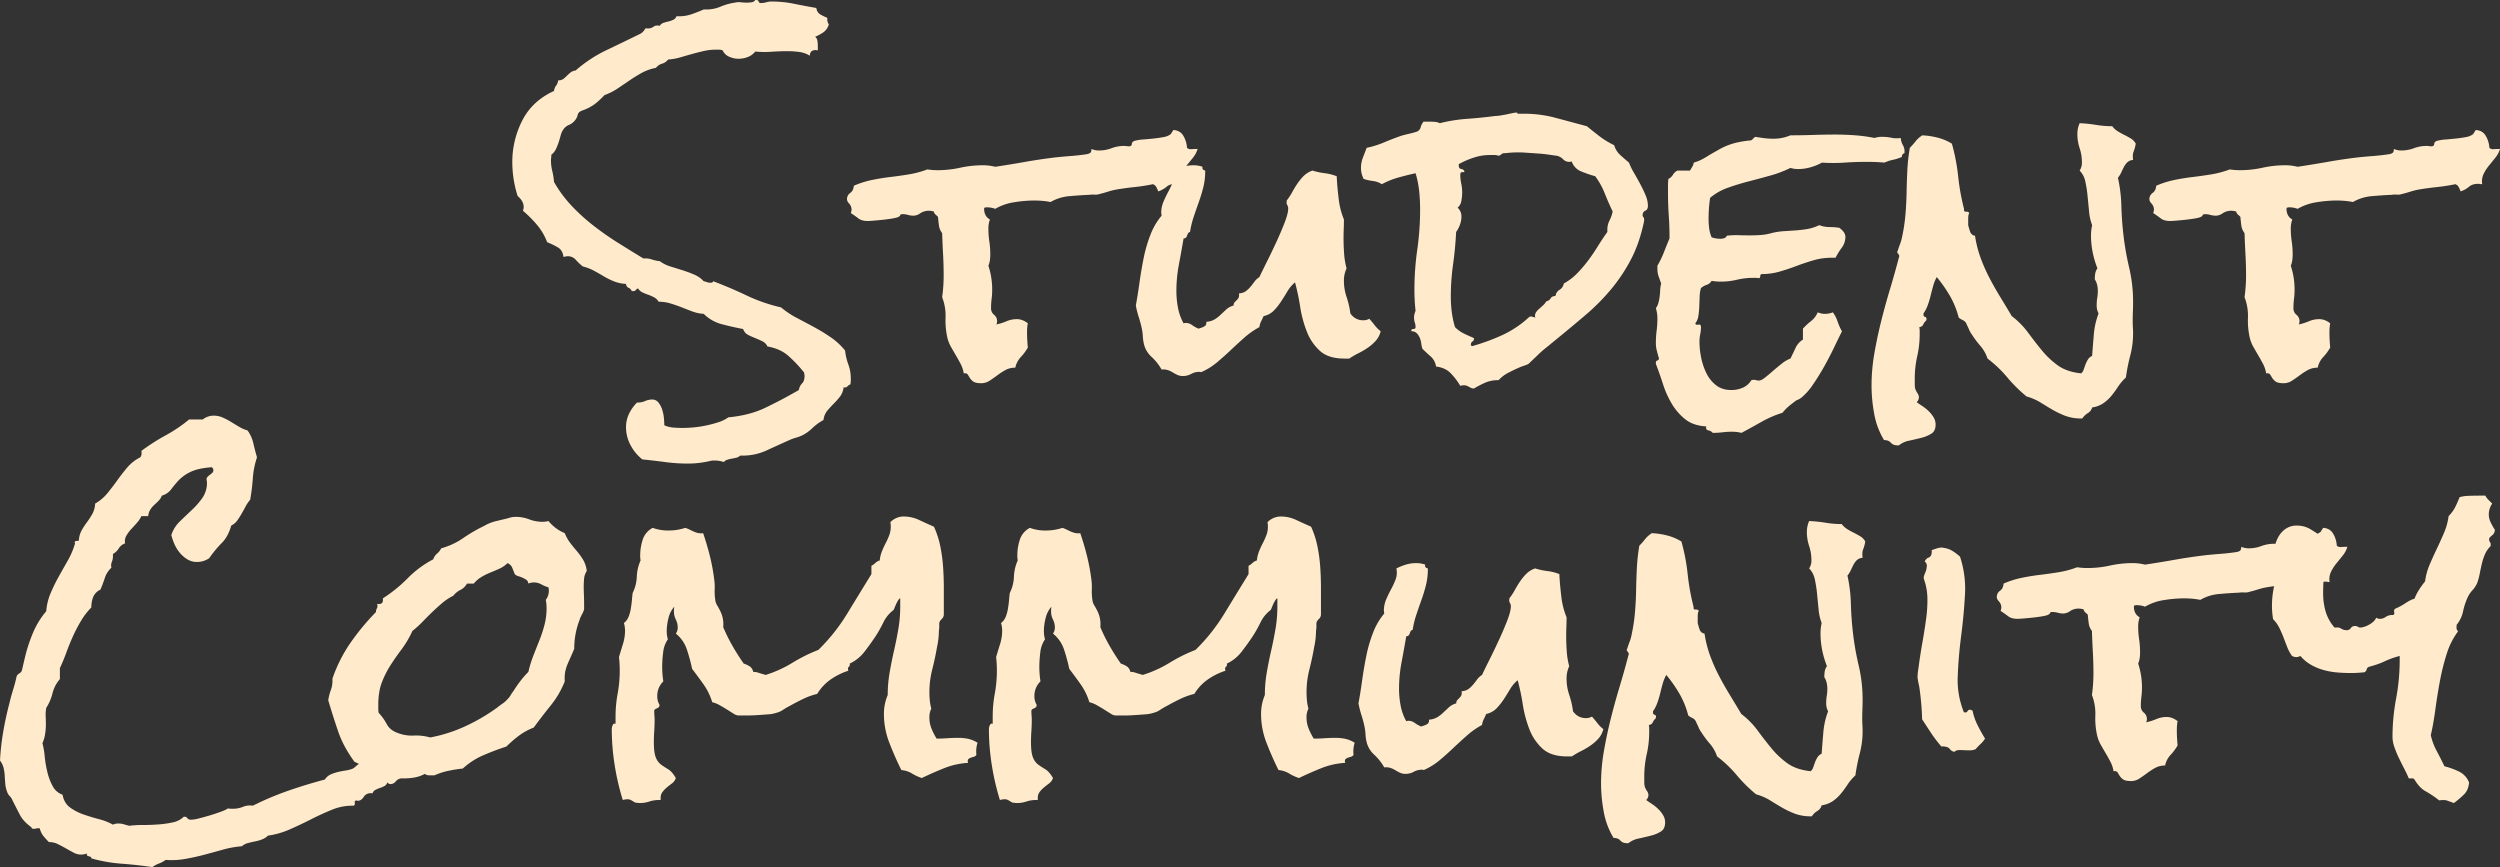 <?xml version="1.0" encoding="UTF-8"?> <svg xmlns="http://www.w3.org/2000/svg" width="2576.406" height="893.594" viewBox="0 0 2576.406 893.594"><rect x="0" y="0" width="2576.406" height="893.594" fill="#333333" stroke="none"/><g data-name="Group 41071"><path data-name="Path 28899" d="M320.7-14.453a32.359 32.359 0 0 1-.391 5.859 7.873 7.873 0 0 0-3.125 2.148q-1.172 1.367-3.906.977a19.39 19.39 0 0 1-3.903 9.769 87.554 87.554 0 0 1-6.445 7.227q-3.32 3.32-6.445 7.031a18.24 18.24 0 0 0-3.906 9.57 55.063 55.063 0 0 0-11.523 8.4 39.8 39.8 0 0 1-9.961 7.227 36.879 36.879 0 0 1-6.641 2.539 50.763 50.763 0 0 0-7.031 2.539q-11.328 5.078-23.242 10.547a58.809 58.809 0 0 1-24.8 5.469h-2.734a8.214 8.214 0 0 1-3.906 2.148q-2.344.586-4.687.977a30.846 30.846 0 0 0-4.687 1.172 7 7 0 0 0-3.516 2.344 27.24 27.24 0 0 0-9.375-1.562h-2.734q-6.641 1.562-12.5 2.344a94.692 94.692 0 0 1-12.5.781 177.149 177.149 0 0 1-23.442-1.569q-11.719-1.562-23.437-2.734A45.934 45.934 0 0 1 93.75 54.1a38.876 38.876 0 0 1-4.687-18.555 31.366 31.366 0 0 1 3.125-13.865 42.261 42.261 0 0 1 8.2-11.523h1.172a18.557 18.557 0 0 0 7.227-1.562 18.557 18.557 0 0 1 7.227-1.562 7.952 7.952 0 0 1 6.445 3.125 22.4 22.4 0 0 1 3.906 7.422 40.458 40.458 0 0 1 1.758 8.789q.391 4.492.391 7.227a27.259 27.259 0 0 0 9.18 2.344q4.883.391 9.961.391t11.328-.586a111.183 111.183 0 0 0 12.7-1.953 125.545 125.545 0 0 0 12.5-3.32 36.549 36.549 0 0 0 10.352-5.078q21.484-1.953 37.891-9.766t34.762-18.362a12.553 12.553 0 0 1 3.32-6.836q2.539-2.539 2.539-7.617a9.051 9.051 0 0 0-.2-1.758 9.051 9.051 0 0 1-.2-1.758 137.343 137.343 0 0 0-16.211-17.187q-8.4-7.422-21.68-9.766a10.532 10.532 0 0 0-5.078-5.273q-3.516-1.758-7.422-3.32t-7.422-3.32a10.355 10.355 0 0 1-5.078-6.055q-10.547-1.953-21.68-4.883a41.028 41.028 0 0 1-18.935-10.743 40.522 40.522 0 0 1-11.914-2.539q-5.664-2.148-11.133-4.3t-11.328-3.906a41.914 41.914 0 0 0-12.109-1.758 11.348 11.348 0 0 0-4.3-4.3 37 37 0 0 0-6.055-2.734q-3.32-1.172-6.25-2.539a9.82 9.82 0 0 1-4.492-4.1 3.792 3.792 0 0 0-2.344 1.563 3.041 3.041 0 0 1-2.734 1.172h-1.56a5.269 5.269 0 0 0-3.125-3.32 4.647 4.647 0 0 1-2.734-4.1 38.6 38.6 0 0 1-12.7-2.734 79.677 79.677 0 0 1-10.547-5.273q-4.883-2.93-9.961-5.664a48.715 48.715 0 0 0-11.328-4.3 59.835 59.835 0 0 1-7.227-6.836 10.782 10.782 0 0 0-8.4-3.711 21.539 21.539 0 0 0-4.3.781q-.781-7.031-5.859-9.961a85.1 85.1 0 0 0-10.937-5.273 61.665 61.665 0 0 0-10.538-17.965A126.253 126.253 0 0 0-17.187-187.5a12.4 12.4 0 0 0 .781-3.516 12.034 12.034 0 0 0-1.953-6.836 22.629 22.629 0 0 0-4.3-4.883 115.369 115.369 0 0 1-5.469-34.375 93.8 93.8 0 0 1 10.352-43.555q10.352-20.117 32.617-30.273a11.269 11.269 0 0 1 2.148-5.469 11.269 11.269 0 0 0 2.148-5.469 8.545 8.545 0 0 0 5.469-1.562 44.986 44.986 0 0 0 3.711-3.32 44.986 44.986 0 0 1 3.711-3.32 9.927 9.927 0 0 1 5.078-1.953 140.2 140.2 0 0 1 31.641-20.9q16.8-8.008 34.375-16.6a12.723 12.723 0 0 0 5.859-5.859h2.344a9.319 9.319 0 0 0 6.055-1.758q2.148-1.758 6.445-.977a7.474 7.474 0 0 1 4.1-3.125q2.539-.781 5.078-1.367a21.886 21.886 0 0 0 4.883-1.758 5.925 5.925 0 0 0 3.125-3.516h2.734a39.382 39.382 0 0 0 12.891-2.148q6.25-2.148 12.5-4.883h2.734a36.79 36.79 0 0 0 14.648-2.93 59.381 59.381 0 0 1 14.648-4.1 16.91 16.91 0 0 1 6.25-.391 50.344 50.344 0 0 0 6.25.391 33.892 33.892 0 0 0 4.688-.391 5.093 5.093 0 0 0 3.906-2.344h.781q2.344 0 2.734 1.563a2.094 2.094 0 0 0 2.344 1.563 19.824 19.824 0 0 0 5.469-.781 19.824 19.824 0 0 1 5.469-.781 116.324 116.324 0 0 1 23.242 2.344q11.523 2.344 22.852 4.3.781 4.688 4.1 6.641a53.194 53.194 0 0 0 7.227 3.516v1.563a7.881 7.881 0 0 0 1.563 5.078 14.419 14.419 0 0 1-5.469 8.2 45.324 45.324 0 0 1-8.594 4.688 6.434 6.434 0 0 1 2.344 4.3 36.062 36.062 0 0 1 .391 5.078v4.688l-1.953-.391q-6.25 0-6.25 5.859a27.772 27.772 0 0 0-11.133-3.906 93.039 93.039 0 0 0-11.914-.781q-7.812 0-16.406.586a103.018 103.018 0 0 1-16.8-.2 17.858 17.858 0 0 1-7.812 5.664 26.538 26.538 0 0 1-9.375 1.758 23.181 23.181 0 0 1-9.766-2.148 12.849 12.849 0 0 1-6.641-6.445 9.6 9.6 0 0 0-3.516-.781h-3.516a55.69 55.69 0 0 0-12.3 1.367q-6.055 1.367-12.3 3.125t-12.3 3.516a56.684 56.684 0 0 1-12.3 2.148 11.84 11.84 0 0 1-6.25 4.3 11.84 11.84 0 0 0-6.25 4.3 48.993 48.993 0 0 0-14.844 5.273q-6.641 3.711-12.891 8.008l-12.109 8.2a63.272 63.272 0 0 1-13.287 6.634 79.775 79.775 0 0 1-10.156 9.375 47.627 47.627 0 0 1-12.109 6.25q-4.687 1.562-5.273 4.688a13.372 13.372 0 0 1-3.32 6.25 14.764 14.764 0 0 1-5.664 4.1 13.412 13.412 0 0 0-5.664 4.492 19.52 19.52 0 0 0-2.93 6.445q-.977 3.711-2.148 7.227a62.329 62.329 0 0 1-2.734 6.836 15.023 15.023 0 0 1-4.687 5.664 25.171 25.171 0 0 1-.2 3.125 22.4 22.4 0 0 0-.2 2.734 47.338 47.338 0 0 0 1.367 11.133 68.093 68.093 0 0 1 1.758 11.133 128.861 128.861 0 0 0 18.359 24.8 198.841 198.841 0 0 0 22.656 20.508q12.109 9.375 25.2 17.578t25.977 16.016a20.593 20.593 0 0 1 8.594.977 34.07 34.07 0 0 0 8.2 1.758 35.9 35.9 0 0 0 10.938 5.469l12.5 3.906a121.806 121.806 0 0 1 12.109 4.492 28.056 28.056 0 0 1 9.766 6.836 22.731 22.731 0 0 1 3.516.977 9.955 9.955 0 0 0 3.516.586q2.344 0 2.734-1.562 17.578 6.641 34.375 14.648a171.165 171.165 0 0 0 35.547 12.3 89.976 89.976 0 0 0 16.406 10.938q8.984 4.688 17.969 9.57a189.354 189.354 0 0 1 17.188 10.547 67.616 67.616 0 0 1 14.453 13.477 58.31 58.31 0 0 0 3.32 14.258 41.733 41.733 0 0 1 2.537 14.657zm357.425-236.719a27.461 27.461 0 0 1-5.078 9.375l-6.641 8.2a43.329 43.329 0 0 0-5.273 8.4 18.028 18.028 0 0 0-1.367 10.352 12.277 12.277 0 0 1-1.953-.2 12.277 12.277 0 0 0-1.953-.2q-6.25 0-9.57 2.93a26.754 26.754 0 0 1-8.789 4.883 27.563 27.563 0 0 0-1.953-4.492 6.041 6.041 0 0 0-3.516-2.93 186.752 186.752 0 0 1-18.75 2.93q-9.375.977-18.75 2.539a69.087 69.087 0 0 0-8.594 2.148q-4.3 1.367-8.984 2.539a12.991 12.991 0 0 1-5.078.586 25.643 25.643 0 0 0-5.469.2q-9.375.391-20.312 1.367a45.883 45.883 0 0 0-19.531 6.055 77.713 77.713 0 0 0-8.2-1.172q-4.3-.391-8.594-.391a132.207 132.207 0 0 0-20.508 1.758 55.356 55.356 0 0 0-19.727 6.836 21.248 21.248 0 0 0-4.1-1.172 27.477 27.477 0 0 0-4.883-.391 2.72 2.72 0 0 0-1.172.2 2.72 2.72 0 0 1-1.172.2 13.708 13.708 0 0 0 .977 6.836 10.612 10.612 0 0 0 4.883 5.273 27.24 27.24 0 0 0-1.562 9.375 91.168 91.168 0 0 0 .977 13.281 91.168 91.168 0 0 1 .977 13.281q0 7.422-1.953 11.719a78.554 78.554 0 0 1 3.906 25 70.91 70.91 0 0 1-.586 9.18 74.08 74.08 0 0 0-.586 9.57 8.35 8.35 0 0 0 3.125 6.836 8.35 8.35 0 0 1 3.125 6.836 6.934 6.934 0 0 1-.781 3.125 58.417 58.417 0 0 0 10.547-3.32 26.806 26.806 0 0 1 10.543-2.151 16.16 16.16 0 0 1 6.055 1.172 19.472 19.472 0 0 1 5.273 3.125 38.148 38.148 0 0 0-.586 4.3q-.2 2.344-.2 4.688 0 4.3.2 8.008t.586 8.008a49.966 49.966 0 0 1-7.227 9.766 23.149 23.149 0 0 0-5.664 10.938 20.673 20.673 0 0 0-10.352 2.539 77.678 77.678 0 0 0-8.4 5.469q-3.906 2.93-7.812 5.469a15.446 15.446 0 0 1-8.594 2.539q-5.859 0-8.2-1.758a13.332 13.332 0 0 1-3.516-3.711q-1.172-1.953-2.148-3.516t-4.1-1.172a30.606 30.606 0 0 0-3.125-9.57q-2.344-4.492-4.883-8.789t-5.078-8.789a36.718 36.718 0 0 1-3.711-9.18 80.624 80.624 0 0 1-1.953-21.094 52.907 52.907 0 0 0-3.516-21.094q.781-5.469 1.172-11.133t.391-11.133q0-10.937-.586-21.68t-.977-22.07a16.225 16.225 0 0 1-3.32-8.008q-.586-4.492-.977-8.789-1.172-1.172-2.539-2.344a5.358 5.358 0 0 1-1.758-3.125 21.369 21.369 0 0 0-4.687-.781 15.878 15.878 0 0 0-9.18 2.539 12.377 12.377 0 0 1-6.836 2.539 21.242 21.242 0 0 1-5.859-.781 19.824 19.824 0 0 0-5.469-.781q-2.344 0-2.539.977t-1.758 1.758q-1.172.781-5.469 1.563t-9.57 1.367q-5.273.586-10.156.977t-6.445.391q-6.25 0-9.57-2.539t-8.008-5.664a12.785 12.785 0 0 0 .781-3.125 9.132 9.132 0 0 0-2.344-6.445q-2.344-2.539-2.344-4.492a7.65 7.65 0 0 1 3.32-6.641q3.32-2.344 3.711-7.422a94.059 94.059 0 0 1 18.359-5.859q9.375-1.953 19.141-3.125T380.664-225a99.537 99.537 0 0 0 18.945-5.078q2.734.391 5.273.586t5.273.2a107.7 107.7 0 0 0 23.242-2.539 109.505 109.505 0 0 1 23.633-2.539 50.341 50.341 0 0 1 6.25.391 52.708 52.708 0 0 1 6.25 1.172q15.625-2.344 31.055-5.078t31.836-4.687q7.812-.781 15.43-1.367t15.43-1.758a9.429 9.429 0 0 0 4.1-1.367q1.367-.977 1.367-4.1a19.027 19.027 0 0 0 7.813 1.563 36.424 36.424 0 0 0 12.891-2.344 36.424 36.424 0 0 1 12.891-2.344 16.826 16.826 0 0 1 2.734.2 14.234 14.234 0 0 0 2.344.2q2.734 0 2.93-2.539t3.711-3.32a41.738 41.738 0 0 1 7.813-1.172q5.078-.391 10.742-.977t10.547-1.562a16.329 16.329 0 0 0 7.227-2.93l2.734-4.3q7.031.391 10.352 6.055a27.14 27.14 0 0 1 3.711 12.3 5.526 5.526 0 0 0 4.492 1.367q2.93-.2 5.273-.2zM866.8-63.281a23.3 23.3 0 0 1-5.078 9.766 46.26 46.26 0 0 1-8.008 7.031 77.132 77.132 0 0 1-9.57 5.664 90.753 90.753 0 0 0-9.766 5.664H829.3q-16.406 0-25.2-8.008a52.461 52.461 0 0 1-13.477-19.922 120.963 120.963 0 0 1-6.836-25.586 226.594 226.594 0 0 0-5.273-25 35.255 35.255 0 0 0-7.812 9.18q-3.125 5.273-6.445 10.352a65.276 65.276 0 0 1-7.422 9.375 21.126 21.126 0 0 1-10.742 5.859q-1.172 2.734-2.539 5.469a17.991 17.991 0 0 0-1.758 5.859 83.846 83.846 0 0 0-15.625 10.938q-7.031 6.25-14.062 12.891t-14.258 12.7a66.14 66.14 0 0 1-16.211 9.961 2.262 2.262 0 0 0-1.562-.391 17.536 17.536 0 0 0-8.594 2.148 17.536 17.536 0 0 1-8.594 2.148 13.357 13.357 0 0 1-5.664-1.172 48.389 48.389 0 0 1-5.078-2.734 21.087 21.087 0 0 0-5.273-2.344 14.565 14.565 0 0 0-5.859-.391 53.889 53.889 0 0 0-10.352-13.086 25.722 25.722 0 0 1-8.008-13.867 43.89 43.89 0 0 1-.977-7.227 53.056 53.056 0 0 0-.977-7.617 107.49 107.49 0 0 0-3.125-11.914 100.175 100.175 0 0 1-3.125-12.3q1.953-10.547 3.711-23.242t4.3-25.391a144.637 144.637 0 0 1 7.031-24.219 67.885 67.885 0 0 1 11.523-19.727l-.391-2.734a29.432 29.432 0 0 1 2.344-11.719q2.344-5.469 5.078-10.547a88.259 88.259 0 0 0 4.688-10.156 20.523 20.523 0 0 0 .781-11.328 63.653 63.653 0 0 1 9.766-3.906 35.659 35.659 0 0 1 10.547-1.562 27.24 27.24 0 0 1 9.375 1.563q-.781 3.125 2.734 3.906v1.172a65.784 65.784 0 0 1-1.953 16.016q-1.953 7.812-4.687 15.43t-5.273 15.234a91.756 91.756 0 0 0-3.711 15.43 3.066 3.066 0 0 0-2.148 1.563 17.9 17.9 0 0 0-.977 2.344 4.9 4.9 0 0 1-1.172 1.953 3.183 3.183 0 0 1-2.344.781q-2.344 13.672-4.883 27.148a146.318 146.318 0 0 0-2.539 27.148 93.8 93.8 0 0 0 1.563 16.8 53.828 53.828 0 0 0 5.859 16.406l1.563-.391a10.933 10.933 0 0 1 6.836 1.953 35.316 35.316 0 0 0 6.836 3.906 28.527 28.527 0 0 0 5.859-2.148q2.734-1.367 2.344-4.883a19.072 19.072 0 0 0 8.594-2.539 33.474 33.474 0 0 0 6.25-4.883l5.859-5.469a18.473 18.473 0 0 1 7.422-3.906 4.775 4.775 0 0 1 1.172-3.516l2.341-2.352a8.11 8.11 0 0 0 1.758-2.539 8.03 8.03 0 0 0 .2-4.1 13.56 13.56 0 0 0 7.227-2.344 30.485 30.485 0 0 0 4.688-4.492q2.148-2.539 4.1-5.273a17.606 17.606 0 0 1 5.078-4.687q2.734-5.859 7.617-15.625t9.766-20.312q4.883-10.547 8.594-20.117t3.711-14.648a6.5 6.5 0 0 0-.977-3.516 4.67 4.67 0 0 1-.586-3.516v-1.172a57.726 57.726 0 0 0 5.664-8.594 103.1 103.1 0 0 1 5.469-8.984 54.148 54.148 0 0 1 6.445-7.812 23.791 23.791 0 0 1 8.984-5.469 71.2 71.2 0 0 0 12.7 2.734 48.789 48.789 0 0 1 12.3 3.125q.391 9.766 1.953 22.656a78.923 78.923 0 0 0 5.469 21.875q0 5.078-.2 9.766t-.2 9.375q0 7.812.586 16.016a77.508 77.508 0 0 0 2.539 15.234 29.2 29.2 0 0 0-2.734 12.5 52.224 52.224 0 0 0 2.734 16.992 87.466 87.466 0 0 1 3.906 16.992q5.078 7.031 13.281 7.031a12.224 12.224 0 0 0 3.32-.391 17.149 17.149 0 0 0 2.93-1.172q3.125 3.516 5.664 6.836a33.309 33.309 0 0 0 6.064 6.05zm275.391-129.3q0 3.906-2.734 5.078t-2.734 4.688a2.65 2.65 0 0 0 .781 1.953 3.183 3.183 0 0 1 .781 2.344v1.563q-4.691 22.655-13.485 39.455a174.11 174.11 0 0 1-20.508 30.859 220.613 220.613 0 0 1-26.367 26.563q-14.648 12.5-31.445 26.172-4.687 3.906-9.57 7.813a111.242 111.242 0 0 0-9.18 8.2l-8.594 8.2a21.453 21.453 0 0 1-4.3 1.758q-3.906 1.367-4.687 1.758-5.469 2.344-11.523 5.469a36.743 36.743 0 0 0-10.352 7.813A33.668 33.668 0 0 0 975-10.547 108.76 108.76 0 0 0 962.891-4.3a6.593 6.593 0 0 1-3.32-.781q-1.367-.781-2.93-1.562a9.78 9.78 0 0 0-3.32-.977 12.117 12.117 0 0 0-4.492.586 68.51 68.51 0 0 0-10.156-13.281q-5.469-5.469-14.844-6.641a17.067 17.067 0 0 0-5.47-10.344q-4.3-3.711-8.594-8.008a28.629 28.629 0 0 1-1.172-5.469 21.6 21.6 0 0 0-1.562-5.859 14.778 14.778 0 0 0-3.125-4.687 7.393 7.393 0 0 0-5.469-1.953q-.391-2.344 1.953-2.344t2.344-1.953a14.747 14.747 0 0 0-.781-4.687 15.966 15.966 0 0 1-.781-5.078 14.521 14.521 0 0 1 .391-3.516 27.708 27.708 0 0 1 1.172-3.516 194.425 194.425 0 0 1-1.172-21.484 293.8 293.8 0 0 1 2.93-41.6 293.8 293.8 0 0 0 2.93-41.6 180.849 180.849 0 0 0-.977-18.75 97.66 97.66 0 0 0-3.711-18.359q-8.984 1.953-17.969 4.492a79.688 79.688 0 0 0-16.8 6.836 21.741 21.741 0 0 0-9.18-3.32 48.439 48.439 0 0 1-9.57-2.148 25.035 25.035 0 0 1-2.734-11.328 29.133 29.133 0 0 1 1.953-10.547l3.906-10.156A98.76 98.76 0 0 0 870.9-258.2q9.18-3.906 18.555-7.031 3.125-.781 8.008-1.953a56.442 56.442 0 0 0 6.836-1.953 6.562 6.562 0 0 0 3.711-4.492 15.6 15.6 0 0 1 2.93-5.664h6.641q2.344 0 5.078.2a13.368 13.368 0 0 1 5.078 1.367 162.072 162.072 0 0 1 28.125-4.492q14.063-.977 28.906-2.93a41.447 41.447 0 0 0 4.688-.391l6.641-1.172q3.516-.781 6.445-1.367a24.687 24.687 0 0 1 4.1-.586 1.036 1.036 0 0 1 1.172 1.172h6.641a126.076 126.076 0 0 1 32.813 4.3l32.031 8.594q6.641 5.469 13.281 10.547a83.282 83.282 0 0 0 14.844 8.984 21.888 21.888 0 0 0 6.055 9.961q4.1 3.711 9.18 8.008a73.853 73.853 0 0 0 5.273 10.742q3.32 5.664 6.445 11.523t5.469 11.523a28.124 28.124 0 0 1 2.342 10.732zm-36.328 5.859q-4.3-8.984-8.2-18.75a76.429 76.429 0 0 0-9.766-17.578 132.031 132.031 0 0 1-14.258-4.883 17.039 17.039 0 0 1-9.961-10.352 6.7 6.7 0 0 1-2.734.391 8.6 8.6 0 0 1-6.25-2.734 12.586 12.586 0 0 0-6.25-3.516q-3.125-.391-8.4-1.172t-11.133-1.172q-5.859-.391-11.523-.781t-8.789-.391q-3.125 0-6.445.2t-6.836.586q-3.125 0-3.906.977a6.776 6.776 0 0 1-3.125 1.758 11.469 11.469 0 0 0-4.3-.781H979.3a53.343 53.343 0 0 0-16.211 2.539 88.007 88.007 0 0 0-15.82 6.836v1.563q0 3.125 2.734 3.516a3.361 3.361 0 0 1 3.125 3.125 19.847 19.847 0 0 0-3.125.2q-1.172.2-1.172 2.93a42.4 42.4 0 0 0 .977 8.594 45.853 45.853 0 0 1 .977 9.375 50.727 50.727 0 0 1-.781 8.2 12.145 12.145 0 0 1-3.906 7.422 12 12 0 0 1 3.902 9.37 24 24 0 0 1-1.562 8.2 28.54 28.54 0 0 1-3.906 7.422q-.781 16.406-3.125 33.2a240.042 240.042 0 0 0-2.344 33.2 129.024 129.024 0 0 0 .977 16.016 95.563 95.563 0 0 0 3.32 15.625 33.538 33.538 0 0 0 9.18 6.641q4.883 2.344 10.352 4.688v1.172a3.149 3.149 0 0 1-1.562 2.344 3.712 3.712 0 0 0-1.562 3.125 1.381 1.381 0 0 0 1.563 1.563 215.808 215.808 0 0 0 30.859-11.328 105.878 105.878 0 0 0 26.953-17.969 3.376 3.376 0 0 1 2.344-1.172 8.38 8.38 0 0 1 2.148.391q1.367.391 2.539.781l-.391-1.562a7.33 7.33 0 0 1 1.367-4.3 16.927 16.927 0 0 1 3.32-3.516l3.906-3.516a20.536 20.536 0 0 0 3.125-3.906 6.819 6.819 0 0 0 4.492-3.125q1.367-2.344 4.883-2.344a9.085 9.085 0 0 1 4.3-6.445 9.085 9.085 0 0 0 4.3-6.445 58.281 58.281 0 0 0 13.867-10.547 138.464 138.464 0 0 0 11.328-13.281q5.273-7.031 9.961-14.648t9.766-14.648v-1.562a20.992 20.992 0 0 1 2.148-10.156 34.363 34.363 0 0 0 3.313-9.367zm300.781-61.719v1.563a3.616 3.616 0 0 0-2.734 3.906 42.675 42.675 0 0 1-8.984 2.93 42.675 42.675 0 0 0-8.984 2.93q-4.3-.391-8.789-.586t-8.789-.2q-11.719 0-23.437.781a175.978 175.978 0 0 1-23.437 0 50.881 50.881 0 0 1-11.914 4.883 46.767 46.767 0 0 1-12.3 1.758 25.969 25.969 0 0 1-8.2-1.172 115.632 115.632 0 0 1-20.508 7.813q-11.133 3.125-22.461 6.055t-21.68 6.641a57.931 57.931 0 0 0-18.164 10.352q-.781 5.469-1.172 10.742t-.391 10.352a82.111 82.111 0 0 0 .586 10.156 35.9 35.9 0 0 0 2.539 9.375 20.507 20.507 0 0 0 4.492 1.172 29.943 29.943 0 0 0 4.492.391 13.534 13.534 0 0 0 3.906-.586 4.094 4.094 0 0 0 2.734-2.539 70.7 70.7 0 0 1 11.719-.586q5.859.2 11.719.2t11.523-.391a53.918 53.918 0 0 0 11.133-1.953 69 69 0 0 1 12.3-1.953q6.055-.391 11.914-.781t12.109-1.367a47.61 47.61 0 0 0 12.891-4.1 28.617 28.617 0 0 0 10.343 1.955 67.982 67.982 0 0 1 10.352.781 20.279 20.279 0 0 1 4.492 4.3 8.863 8.863 0 0 1 1.758 5.469 18.738 18.738 0 0 1-3.906 10.938 77 77 0 0 0-6.25 10.156h-4.3a65.117 65.117 0 0 0-18.164 2.539q-8.789 2.539-17.578 5.859t-17.574 5.858a65.117 65.117 0 0 1-18.164 2.539q-1.562 0-1.758 1.758a4.17 4.17 0 0 1-.977 2.539 32.359 32.359 0 0 0-5.859-.391 73.977 73.977 0 0 0-17.187 1.953 72.268 72.268 0 0 1-16.8 1.953q-2.344 0-4.687-.2t-4.687-.586a9.14 9.14 0 0 1-5.078 4.1 16.571 16.571 0 0 0-5.859 3.32 31.247 31.247 0 0 0-1.367 8.594q-.2 5.078-.391 10.352a78.249 78.249 0 0 1-.977 9.961 14.949 14.949 0 0 1-3.125 7.422q.391 1.953 3.125 1.367t2.734 2.539a37.884 37.884 0 0 1-.781 7.422 39.743 39.743 0 0 0-.781 7.813 83.093 83.093 0 0 0 1.758 16.211 64.234 64.234 0 0 0 5.469 16.211 35.534 35.534 0 0 0 9.961 12.3q6.25 4.883 15.625 4.883a29.432 29.432 0 0 0 11.719-2.344 19.917 19.917 0 0 0 8.984-7.812l1.953-.391a10.622 10.622 0 0 1 2.93.391 10.622 10.622 0 0 0 2.93.391q2.344 0 6.055-2.93t8.2-6.836q4.492-3.906 9.18-7.617a32.841 32.841 0 0 1 8.984-5.273q2.734-5.469 5.273-10.937a19.518 19.518 0 0 1 7.617-8.594v-11.324a67.862 67.862 0 0 1 8.4-7.812 22.391 22.391 0 0 0 6.836-8.984 24.143 24.143 0 0 0 3.711 1.172 17.069 17.069 0 0 0 3.711.391 22.946 22.946 0 0 0 4.1-.391 21.248 21.248 0 0 0 4.1-1.172 34.936 34.936 0 0 1 4.883 9.57 52.922 52.922 0 0 0 4.492 9.961q-3.516 7.031-8.2 16.8t-10.156 19.531q-5.467 9.763-11.526 18.55a62.771 62.771 0 0 1-11.914 13.477 16.713 16.713 0 0 1-5.078 2.734q-4.3 3.125-7.812 6.055a47.373 47.373 0 0 0-6.641 6.836 110.188 110.188 0 0 0-21.68 9.375q-10.352 5.859-20.508 11.328a41.8 41.8 0 0 0-10.156-1.172 75.513 75.513 0 0 0-9.375.586 82.11 82.11 0 0 1-10.156.586 7.362 7.362 0 0 0-4.492-2.539q-2.93-.586-2.148-4.1-13.281-.781-21.484-7.227a58.09 58.09 0 0 1-13.867-15.82 95.818 95.818 0 0 1-9.18-20.312q-3.516-10.938-7.422-21.094v-1.172a2.094 2.094 0 0 1 1.563-2.344 2.094 2.094 0 0 0 1.563-2.344 1.592 1.592 0 0 0-.391-1.172q-1.172-4.3-1.953-7.422a30.9 30.9 0 0 1-.781-7.422 96.051 96.051 0 0 1 .781-12.3 96.051 96.051 0 0 0 .781-12.3 34.626 34.626 0 0 0-1.562-10.937 15.314 15.314 0 0 0 2.539-5.273 39.725 39.725 0 0 0 1.367-6.836q.391-3.516.586-7.031a28.608 28.608 0 0 1 .977-6.25q-1.562-4.3-2.734-7.617a24.167 24.167 0 0 1-1.172-8.008v-2.734a94.46 94.46 0 0 0 6.641-13.672q2.734-7.031 5.859-14.453v-1.172q0-11.328-.781-22.656t-.781-22.656v-7.422a67.281 67.281 0 0 1 .391-7.422 10.763 10.763 0 0 0 4.688-4.3 10.763 10.763 0 0 1 4.688-4.3h12.891l2.344-3.906a12.152 12.152 0 0 0 1.563-4.3 41.73 41.73 0 0 0 8.4-3.32 83.943 83.943 0 0 0 7.617-4.492q5.469-3.125 9.961-5.664a70.431 70.431 0 0 1 8.984-4.3 68.511 68.511 0 0 1 9.57-2.93 109.549 109.549 0 0 1 11.719-1.953q3.125 0 4.1-1.172a20.818 20.818 0 0 1 2.93-2.734q4.688.781 9.375 1.367a75.513 75.513 0 0 0 9.375.586 44.148 44.148 0 0 0 17.578-3.516q11.719 0 23.242-.391t23.242-.391q10.156 0 20.313.781a166.669 166.669 0 0 1 19.922 2.734 24.6 24.6 0 0 1 7.813-1.172 48.73 48.73 0 0 1 9.57.977 26.343 26.343 0 0 0 9.57.2 16.867 16.867 0 0 0 2.148 7.227 13.03 13.03 0 0 1 1.758 6.834zm238.281-8.2a37.282 37.282 0 0 1-2.148 8.008q-1.367 3.32-.586 8.789a9.61 9.61 0 0 0-6.055 2.539 18.663 18.663 0 0 0-3.516 4.883q-1.367 2.734-2.734 5.664a24.125 24.125 0 0 1-3.32 5.273 149.8 149.8 0 0 1 3.516 28.516q.391 14.453 1.953 28.516a290.466 290.466 0 0 0 6.055 35.352 153.418 153.418 0 0 1 4.1 35.352q0 5.469-.2 10.156t-.2 9.766q0 3.125.2 6.445t.2 6.445a90.168 90.168 0 0 1-2.93 22.656 199.054 199.054 0 0 0-4.492 22.656 49.318 49.318 0 0 0-8.008 9.375 108.913 108.913 0 0 1-6.836 9.375 41.6 41.6 0 0 1-8.2 7.617A27.951 27.951 0 0 1 1600 15.234a9.78 9.78 0 0 1-4.492 5.859 17.412 17.412 0 0 0-5.664 5.469h-.781a46.336 46.336 0 0 1-16.8-2.734 93.508 93.508 0 0 1-13.086-6.25q-6.055-3.516-12.3-7.422a56.313 56.313 0 0 0-14.453-6.25A150.146 150.146 0 0 1 1512.5-15.82a124.363 124.363 0 0 0-20.312-19.336 38.3 38.3 0 0 0-7.227-12.891 98.092 98.092 0 0 1-8.789-11.719 26.358 26.358 0 0 1-2.93-5.078q-.977-2.344-2.539-5.469a7.245 7.245 0 0 0-3.711-4.3 21.726 21.726 0 0 1-4.492-2.734 88.625 88.625 0 0 0-8.984-22.266 139 139 0 0 0-13.672-19.531 43.712 43.712 0 0 0-3.711 9.18q-1.367 4.883-2.539 9.766a92.674 92.674 0 0 1-2.93 9.766 37.221 37.221 0 0 1-4.492 8.789v1.172a2.094 2.094 0 0 0 1.563 2.344 2.094 2.094 0 0 1 1.563 2.344 1.733 1.733 0 0 1-.2.781 1.733 1.733 0 0 0-.2.781 9.692 9.692 0 0 0-2.93 3.906 4.647 4.647 0 0 1-4.1 2.734 19.876 19.876 0 0 1 .391 3.906v3.516a103.3 103.3 0 0 1-2.539 22.656 105.05 105.05 0 0 0-2.539 23.047v5.078a30.941 30.941 0 0 0 .391 5.078 19.722 19.722 0 0 0 2.344 4.688 7.924 7.924 0 0 1 1.563 4.3 7.091 7.091 0 0 1-2.344 5.078q2.734 1.953 6.25 4.3a42.157 42.157 0 0 1 6.445 5.273 31.257 31.257 0 0 1 4.883 6.25 14 14 0 0 1 1.953 7.227q0 6.641-4.3 9.375a35.886 35.886 0 0 1-10.352 4.3q-6.055 1.563-12.5 2.93a24.779 24.779 0 0 0-10.742 4.883h-1.172q-4.687 0-7.031-2.734t-7.031-2.734a78.2 78.2 0 0 1-10.156-27.148 160.629 160.629 0 0 1-2.734-28.711 195.168 195.168 0 0 1 2.93-33.594q2.93-16.8 7.031-33.2t8.984-32.617q4.883-16.211 9.18-32.617l.391-1.172a3.321 3.321 0 0 0-.977-2.734 2.821 2.821 0 0 1-.977-2.344q0-.781.391-.781 1.172-3.906 2.539-7.422a42.553 42.553 0 0 0 2.148-7.812 179.386 179.386 0 0 0 3.32-22.461q.977-11.523 1.172-22.852t.781-22.852a191.646 191.646 0 0 1 2.539-22.852 71.182 71.182 0 0 0 5.859-6.641 27.451 27.451 0 0 1 7.031-6.25 80.964 80.964 0 0 1 15.625 2.344 52.959 52.959 0 0 1 14.844 6.25 203.683 203.683 0 0 1 6.445 33.594 233.448 233.448 0 0 0 6.055 33.594v1.172q0 1.953 2.148 1.758a3.475 3.475 0 0 1 3.32 1.367 6.25 6.25 0 0 0-.977 2.734 25.163 25.163 0 0 0-.2 3.125v6.641q.781 3.125 1.953 6.641a6.22 6.22 0 0 0 5.078 4.3 119.291 119.291 0 0 0 5.859 23.047 177.909 177.909 0 0 0 8.984 20.313q5.078 9.766 10.938 19.336t12.109 20.117a83.042 83.042 0 0 1 16.8 16.992q7.031 9.57 14.258 18.359a87.727 87.727 0 0 0 16.406 15.43q9.18 6.641 24.023 8.2a8.21 8.21 0 0 0 2.734-4.3l1.953-5.469a34.139 34.139 0 0 1 2.539-4.883 8.787 8.787 0 0 1 4.1-3.32q.781-10.938 1.758-22.266a78.258 78.258 0 0 1 4.883-21.484 17.47 17.47 0 0 1-1.953-8.594 45.126 45.126 0 0 1 .586-7.422 42.7 42.7 0 0 0 .586-7.031q0-7.422-3.125-12.109a42.873 42.873 0 0 1 .391-5.664 12.548 12.548 0 0 1 2.344-5.664 95.729 95.729 0 0 1-4.883-16.406 87.493 87.493 0 0 1-1.758-17.578 50.312 50.312 0 0 1 1.187-10.556 50.309 50.309 0 0 1-3.125-13.672l-1.562-16.016a124.988 124.988 0 0 0-2.344-15.234 22.486 22.486 0 0 0-5.859-11.328 14.441 14.441 0 0 0 2.344-8.2 46.632 46.632 0 0 0-2.344-14.844 46.631 46.631 0 0 1-2.344-14.844 27.572 27.572 0 0 1 2.344-10.937 147.287 147.287 0 0 1 16.992 1.758 103.193 103.193 0 0 0 16.6 1.367 20.2 20.2 0 0 0 5.469 5.078q3.125 1.953 6.641 3.711t6.836 3.711a14.207 14.207 0 0 1 5.274 5.465zm375.391 5.469a27.46 27.46 0 0 1-5.078 9.375l-6.641 8.2a43.323 43.323 0 0 0-5.273 8.4 18.028 18.028 0 0 0-1.367 10.352 12.277 12.277 0 0 1-1.953-.2 12.277 12.277 0 0 0-1.953-.2q-6.25 0-9.57 2.93a26.753 26.753 0 0 1-8.789 4.883 27.568 27.568 0 0 0-1.953-4.492 6.041 6.041 0 0 0-3.516-2.93 186.752 186.752 0 0 1-18.75 2.93q-9.375.977-18.75 2.539a69.087 69.087 0 0 0-8.594 2.148q-4.3 1.367-8.984 2.539a12.991 12.991 0 0 1-5.078.586 25.643 25.643 0 0 0-5.469.2q-9.375.391-20.312 1.367a45.883 45.883 0 0 0-19.531 6.055 77.709 77.709 0 0 0-8.2-1.172q-4.3-.391-8.594-.391a132.207 132.207 0 0 0-20.508 1.758 55.356 55.356 0 0 0-19.727 6.836 21.249 21.249 0 0 0-4.1-1.172 27.477 27.477 0 0 0-4.883-.391 2.72 2.72 0 0 0-1.172.2 2.72 2.72 0 0 1-1.172.2 13.708 13.708 0 0 0 .977 6.836 10.612 10.612 0 0 0 4.883 5.273 27.241 27.241 0 0 0-1.562 9.375 91.173 91.173 0 0 0 .977 13.281 91.173 91.173 0 0 1 .977 13.281q0 7.422-1.953 11.719a78.555 78.555 0 0 1 3.906 25 70.91 70.91 0 0 1-.586 9.18 74.08 74.08 0 0 0-.586 9.57 8.35 8.35 0 0 0 3.125 6.836 8.35 8.35 0 0 1 3.125 6.836 6.933 6.933 0 0 1-.781 3.125 58.415 58.415 0 0 0 10.547-3.32 26.806 26.806 0 0 1 10.547-2.148 16.16 16.16 0 0 1 6.055 1.172 19.472 19.472 0 0 1 5.273 3.125 38.162 38.162 0 0 0-.586 4.3q-.2 2.344-.2 4.688 0 4.3.2 8.008t.586 8.008a49.968 49.968 0 0 1-7.227 9.766 23.149 23.149 0 0 0-5.664 10.938 20.673 20.673 0 0 0-10.352 2.539 77.678 77.678 0 0 0-8.4 5.469q-3.906 2.93-7.812 5.469a15.446 15.446 0 0 1-8.594 2.539q-5.859 0-8.2-1.758a13.332 13.332 0 0 1-3.516-3.711q-1.172-1.953-2.148-3.516t-4.1-1.172a30.606 30.606 0 0 0-3.125-9.57q-2.344-4.492-4.883-8.789t-5.078-8.789a36.717 36.717 0 0 1-3.711-9.18 80.625 80.625 0 0 1-1.953-21.094 52.908 52.908 0 0 0-3.516-21.094q.781-5.469 1.172-11.133t.391-11.133q0-10.937-.586-21.68t-.977-22.07a16.226 16.226 0 0 1-3.32-8.008q-.586-4.492-.977-8.789-1.172-1.172-2.539-2.344a5.358 5.358 0 0 1-1.758-3.125 21.37 21.37 0 0 0-4.687-.781 15.878 15.878 0 0 0-9.18 2.539 12.377 12.377 0 0 1-6.836 2.539 21.242 21.242 0 0 1-5.859-.781 19.824 19.824 0 0 0-5.469-.781q-2.344 0-2.539.977t-1.758 1.758q-1.172.781-5.469 1.563t-9.57 1.367q-5.273.586-10.156.977t-6.445.391q-6.25 0-9.57-2.539t-8.008-5.664a12.783 12.783 0 0 0 .781-3.125 9.132 9.132 0 0 0-2.344-6.445q-2.344-2.539-2.344-4.492a7.65 7.65 0 0 1 3.32-6.641q3.32-2.344 3.711-7.422a94.059 94.059 0 0 1 18.359-5.859q9.375-1.953 19.141-3.125t19.324-2.744a99.536 99.536 0 0 0 18.945-5.078q2.734.391 5.273.586t5.273.2a107.7 107.7 0 0 0 23.242-2.539 109.505 109.505 0 0 1 23.633-2.539 50.341 50.341 0 0 1 6.25.391 52.708 52.708 0 0 1 6.25 1.172q15.625-2.344 31.055-5.078t31.836-4.687q7.813-.781 15.43-1.367t15.43-1.758a9.429 9.429 0 0 0 4.1-1.367q1.367-.977 1.367-4.1a19.027 19.027 0 0 0 7.813 1.563 36.423 36.423 0 0 0 12.891-2.344 36.423 36.423 0 0 1 12.891-2.344 16.826 16.826 0 0 1 2.734.2 14.234 14.234 0 0 0 2.344.2q2.734 0 2.93-2.539t3.711-3.32a41.738 41.738 0 0 1 7.813-1.172q5.078-.391 10.742-.977t10.547-1.562a16.329 16.329 0 0 0 7.227-2.93l2.734-4.3q7.031.391 10.352 6.055a27.14 27.14 0 0 1 3.711 12.3 5.526 5.526 0 0 0 4.492 1.367q2.93-.2 5.273-.2z" transform="translate(556.094 404.687)" style="fill:#ffebcb"></path><path data-name="Path 28898" d="M420.313-22.266q0 3.125-2.148 4.3t-.977 5.469a8.48 8.48 0 0 0-5.469 3.125 7.026 7.026 0 0 1-5.469 2.734 3.531 3.531 0 0 1-3.125-1.953 6.112 6.112 0 0 1-2.93 3.906 27.564 27.564 0 0 1-4.495 1.951 35.8 35.8 0 0 0-4.687 1.953 5.925 5.925 0 0 0-3.125 3.516h-1.953a8.126 8.126 0 0 0-7.227 3.906q-2.539 3.906-6.055 3.906a2.262 2.262 0 0 1-1.562-.391q-1.953.391-1.562 2.539t-1.172 2.93h-1.953a54.624 54.624 0 0 0-20.7 4.3q-10.547 4.3-21.289 9.766t-21.876 10.348a84.51 84.51 0 0 1-22.461 6.445 17.119 17.119 0 0 1-5.664 3.711 39.069 39.069 0 0 1-7.227 2.148q-3.906.781-7.617 1.758a16.012 16.012 0 0 0-6.445 3.32 102.673 102.673 0 0 0-19.531 3.516q-9.766 2.734-19.336 5.273t-19.531 4.3a80 80 0 0 1-20.117.977 26.729 26.729 0 0 1-6.836 3.711 26.729 26.729 0 0 0-6.836 3.711q-16.016-2.344-31.836-3.516a156.77 156.77 0 0 1-31.055-5.469 1.575 1.575 0 0 0-.781-1.562 6.972 6.972 0 0 0-1.758-.586 4.3 4.3 0 0 1-1.758-.781q-.781-.586 0-2.148a20.068 20.068 0 0 1-6.25 1.172 16.171 16.171 0 0 1-7.617-1.953q-3.711-1.953-7.812-4.3t-8.4-4.492a20.667 20.667 0 0 0-9.371-2.149 81.941 81.941 0 0 1-5.664-6.25 19.825 19.825 0 0 1-3.711-7.812 7.147 7.147 0 0 0-3.32 0 13.979 13.979 0 0 1-2.93.391q-2.344 0-2.344-1.562-8.2-5.859-11.719-12.5T16.8 10.156a14.139 14.139 0 0 0-2.93-4.492 10.36 10.36 0 0 1-2.539-4.1 29.046 29.046 0 0 1-1.953-8.2q-.391-4.3-.586-8.4a44.486 44.486 0 0 0-1.172-8.2 19.768 19.768 0 0 0-3.711-7.617 255.629 255.629 0 0 1 3.32-29.687q2.539-14.844 6.445-29.687 1.563-6.641 3.516-12.891t3.51-12.898a6.079 6.079 0 0 1 1.367-3.32 7.185 7.185 0 0 1 1.758-1.367l1.563-1.172a4.953 4.953 0 0 0 1.172-2.344l3.128-13.281a165.144 165.144 0 0 1 8.2-25 85.455 85.455 0 0 1 13.672-22.266 59.6 59.6 0 0 1 4.492-18.555 174.57 174.57 0 0 1 8.4-17.187q4.688-8.4 9.375-16.6a81 81 0 0 0 7.422-17.578l-.391-.781q0-1.562 1.758-1.758t2.539-.2a24.706 24.706 0 0 1 2.93-10.742 77.678 77.678 0 0 1 5.469-8.4 77.678 77.678 0 0 0 5.469-8.4 24.706 24.706 0 0 0 2.93-10.742 46.046 46.046 0 0 0 12.7-10.742q5.273-6.445 10.156-13.281t10.352-13.281a41.6 41.6 0 0 1 13.281-10.352q1.953-2.344 1.172-6.641a213.581 213.581 0 0 1 25-16.016 152.249 152.249 0 0 0 24.219-16.406h14.063a18.127 18.127 0 0 1 11.328-3.906 22.814 22.814 0 0 1 9.18 1.953 67.23 67.23 0 0 1 8.594 4.492q4.1 2.539 8.4 5.078a35.033 35.033 0 0 0 8.594 3.711 36.31 36.31 0 0 1 6.055 13.477q1.753 7.623 3.703 14.264a87.7 87.7 0 0 0-4.3 21.68 208.478 208.478 0 0 1-2.734 22.07 35.33 35.33 0 0 0-4.687 6.836q-1.953 3.711-4.1 7.422t-4.492 7.031a16.541 16.541 0 0 1-6.25 5.273q-3.125 11.328-9.766 17.969a114.486 114.486 0 0 0-12.891 15.625 22.137 22.137 0 0 1-12.5 3.906 18.83 18.83 0 0 1-9.766-2.539 31.185 31.185 0 0 1-7.812-6.641 36.048 36.048 0 0 1-5.664-8.984 59.828 59.828 0 0 1-3.32-9.57 34.391 34.391 0 0 1 8.789-14.062q6.055-5.859 12.3-11.719a81.8 81.8 0 0 0 10.938-12.5 27.056 27.056 0 0 0 4.688-16.016 6.421 6.421 0 0 0-.2-1.562 6.421 6.421 0 0 1-.2-1.562 3.748 3.748 0 0 1 1.172-2.734 15.521 15.521 0 0 1 2.344-1.953l2.344-1.953a3.748 3.748 0 0 0 1.172-2.734 4.5 4.5 0 0 0-1.562-3.125q-14.844 1.172-22.461 5.078a41.969 41.969 0 0 0-11.914 8.594 113.466 113.466 0 0 0-7.617 9.18 18.222 18.222 0 0 1-9.57 6.445 14.577 14.577 0 0 1-3.32 5.273q-2.148 2.148-4.492 4.3a24.732 24.732 0 0 0-4.1 4.883 14.832 14.832 0 0 0-2.148 6.641H149.6a26.89 26.89 0 0 1-4.492 6.836q-2.93 3.32-5.859 6.445a37.252 37.252 0 0 0-5.078 6.836 11.422 11.422 0 0 0-1.367 8.008 12.1 12.1 0 0 0-6.445 5.078 17.439 17.439 0 0 1-6.055 5.859v2.344a14.716 14.716 0 0 1-1.172 5.859 8.974 8.974 0 0 0-.391 5.859 25 25 0 0 0-6.836 10.742q-2.148 6.445-4.492 11.914a14.691 14.691 0 0 0-7.413 7.418 28.284 28.284 0 0 0-1.953 10.938A70.517 70.517 0 0 0 87.5-175a156.414 156.414 0 0 0-8.4 16.016q-3.711 8.2-6.836 16.8t-6.641 16.016v11.328a35.108 35.108 0 0 0-7.615 14.64 50.493 50.493 0 0 1-6.445 15.039 38.2 38.2 0 0 0-.586 8.594q.2 4.3.2 8.594a64.249 64.249 0 0 1-.781 9.766 35.637 35.637 0 0 1-2.734 9.375A87.35 87.35 0 0 1 50-34.961a114.4 114.4 0 0 0 2.734 16.016A59.476 59.476 0 0 0 58.2-4.492 18.168 18.168 0 0 0 68.359 4.3q1.562 8.594 7.617 13.086a51.828 51.828 0 0 0 13.867 7.227q7.813 2.734 16.016 4.883a60.821 60.821 0 0 1 14.453 5.664 12.082 12.082 0 0 1 5.469-1.172 19.215 19.215 0 0 1 5.664.781q2.539.781 5.664 1.563a97.583 97.583 0 0 1 13.477-.781q8.008 0 16.211-.586a104.7 104.7 0 0 0 15.234-2.148 22.487 22.487 0 0 0 11.328-5.859q2.734 0 3.711 1.563t3.711 1.563a37.4 37.4 0 0 0 8.2-1.367q5.469-1.367 11.328-3.125t11.133-3.711a39.282 39.282 0 0 0 7.617-3.516 7.373 7.373 0 0 0 2.344.391h2.734A26.142 26.142 0 0 0 254.3 16.8a18.967 18.967 0 0 1 10.156-1.172A306.52 306.52 0 0 1 300.977.2q18.555-6.445 37.7-11.523a13.983 13.983 0 0 1 5.664-5.078 39.34 39.34 0 0 1 7.227-2.539q3.906-.977 7.813-1.562a44.13 44.13 0 0 0 7.422-1.758 15.641 15.641 0 0 0 4.1-2.93 14.139 14.139 0 0 1 4.492-2.93 21.747 21.747 0 0 1 6.055-1.562q3.32-.391 6.641-.977a31.541 31.541 0 0 0 6.25-1.758 10.908 10.908 0 0 0 4.883-3.906q5.469 2.344 11.133 5.078a26.436 26.436 0 0 1 9.57 7.813zm188.281-203.906a16.563 16.563 0 0 0-2.734 7.813q-.391 4.3-.391 7.813 0 4.688.2 9.18t.2 8.789v5.859a24.721 24.721 0 0 1-2.344 5.469 24.721 24.721 0 0 0-2.344 5.469 81.182 81.182 0 0 0-5.469 28.906v.781q-1.953 4.688-3.711 8.594t-3.32 7.617a38.756 38.756 0 0 0-2.344 7.813 37.373 37.373 0 0 0-.391 9.57 96.015 96.015 0 0 1-14.453 24.8q-8.993 11.137-17.587 22.855a62.223 62.223 0 0 0-15.039 8.2 118.135 118.135 0 0 0-13.086 11.328q-12.109 3.906-23.828 8.984a75.307 75.307 0 0 0-21.094 13.672 146.416 146.416 0 0 0-14.844 2.344 72.04 72.04 0 0 0-14.453 4.688h-4.687q-3.516 0-5.078-1.562a35.181 35.181 0 0 1-10.547 3.711 62.1 62.1 0 0 1-10.937.977 97.934 97.934 0 0 1-13.867-.977q-6.836-.977-13.867-2.148a24.737 24.737 0 0 0-10.937-8.4q-7.031-2.93-12.5-5.664-11.328-15.625-16.406-30.273t-10.548-33.005a52.042 52.042 0 0 1 2.734-10.742 27.842 27.842 0 0 0 1.563-11.523 150.924 150.924 0 0 1 18.555-36.914 249.532 249.532 0 0 1 26.367-31.836 7.244 7.244 0 0 1 .977-3.906q.977-1.563.2-4.687a2.262 2.262 0 0 0 1.563.391q3.125 0 3.906-1.758a7.076 7.076 0 0 0 .391-4.1 145.953 145.953 0 0 0 25.586-20.7 105.88 105.88 0 0 1 26.367-19.531 12.958 12.958 0 0 1 3.906-5.859 17.4 17.4 0 0 0 4.3-5.469 75.281 75.281 0 0 0 22.656-10.547 159.485 159.485 0 0 1 21.484-12.5 47.037 47.037 0 0 1 11.914-4.883q5.664-1.367 12.3-2.93a36.114 36.114 0 0 1 4.3-1.172 21.95 21.95 0 0 1 4.3-.391 37.974 37.974 0 0 1 13.672 2.539 37.974 37.974 0 0 0 13.672 2.539 23.962 23.962 0 0 0 3.32-.2 29.114 29.114 0 0 0 2.93-.586 42.539 42.539 0 0 0 16.8 12.5 42.035 42.035 0 0 0 5.664 10.156q3.32 4.3 6.836 8.4a65.732 65.732 0 0 1 6.445 8.984 28.635 28.635 0 0 1 3.698 11.522zm-39.062 20.313a14.521 14.521 0 0 0-.391-3.516 37.309 37.309 0 0 1-7.422-3.125 15.813 15.813 0 0 0-7.812-1.953 13.786 13.786 0 0 0-5.469 1.172 5.308 5.308 0 0 0-2.148-3.906 27.674 27.674 0 0 0-3.906-2.148 28.511 28.511 0 0 0-4.3-1.562 8.216 8.216 0 0 1-3.711-2.148q-1.172-3.125-2.539-6.445a8.974 8.974 0 0 0-4.883-4.883 27.965 27.965 0 0 1-8.2 5.664q-4.687 2.148-9.57 4.1a63 63 0 0 0-9.375 4.688 28.875 28.875 0 0 0-7.617 6.641h-7.031a15.118 15.118 0 0 1-6.641 6.445 22.075 22.075 0 0 0-7.422 6.055 57.031 57.031 0 0 0-11.523 7.617q-5.273 4.492-10.352 9.375t-9.961 9.961a100.411 100.411 0 0 1-10.352 9.375 103.856 103.856 0 0 1-11.133 18.945q-6.055 8.008-11.328 16.211a98.835 98.835 0 0 0-8.984 17.773q-3.711 9.57-3.711 23.633v3.906a19.874 19.874 0 0 0 .391 3.906 55.4 55.4 0 0 1 8.4 11.719q3.32 6.25 11.133 8.984a39.467 39.467 0 0 0 16.6 2.734 52.9 52.9 0 0 1 16.992 1.953A153.761 153.761 0 0 0 483.4-66.211a195.409 195.409 0 0 0 33.008-19.336q2.344-1.953 5.469-4.1a24.948 24.948 0 0 0 5.078-4.492 21.075 21.075 0 0 0 3.32-4.3 35.482 35.482 0 0 1 2.93-4.3 118.808 118.808 0 0 1 7.031-10.156 96.067 96.067 0 0 1 8.2-9.375 116.8 116.8 0 0 1 5.078-16.6q3.125-8.008 6.25-15.82a135.557 135.557 0 0 0 5.273-16.016 67.571 67.571 0 0 0 2.148-17.187q0-1.953-.2-4.3a38.133 38.133 0 0 0-.586-4.3 15.6 15.6 0 0 0 3.132-9.366zm441.8 156.641a29.287 29.287 0 0 0-1.172 12.5 4.916 4.916 0 0 1-2.734 1.953 28.771 28.771 0 0 0-3.125.977 7.01 7.01 0 0 0-2.539 1.563q-.977.977-.2 3.711a78.63 78.63 0 0 0-24.609 5.469q-11.719 4.688-23.047 10.156a45.924 45.924 0 0 1-10.156-4.687 25.808 25.808 0 0 0-10.937-3.516q-6.641-13.281-12.3-27.93a81.218 81.218 0 0 1-5.664-29.492 49.445 49.445 0 0 1 3.906-19.922 135.4 135.4 0 0 1 1.953-23.047q1.953-11.328 4.492-22.461t4.492-22.461a135.4 135.4 0 0 0 1.953-23.047v-8.594q-.781 0-1.953 1.758a27.676 27.676 0 0 0-2.148 3.906q-.977 2.148-1.758 4.1a8.993 8.993 0 0 1-1.172 2.344 35.106 35.106 0 0 0-10.352 12.7 135.263 135.263 0 0 1-8.008 14.258q-5.469 8.2-11.523 16.016a41.31 41.31 0 0 1-15.039 12.109v.781a3.041 3.041 0 0 1-1.172 2.734q-1.172.781-.391 3.906a67.545 67.545 0 0 0-18.164 8.984 48.8 48.8 0 0 0-13.867 14.844 75.13 75.13 0 0 0-14.648 5.273q-6.836 3.32-13.867 7.227a62.357 62.357 0 0 0-6.641 3.906 20.876 20.876 0 0 1-7.031 3.125 31.158 31.158 0 0 1-8.4 1.563q-5.273.391-10.937.781t-11.133.391h-8.594a10.453 10.453 0 0 1-5.078-1.953q-3.125-1.953-6.836-4.3t-7.617-4.492a28.274 28.274 0 0 0-7.422-2.93 63.576 63.576 0 0 0-8.794-18.165q-5.664-8.008-11.914-16.211a183.315 183.315 0 0 0-5.273-19.531 35.241 35.241 0 0 0-11.523-16.8 10.483 10.483 0 0 0 1.953-6.25 18.11 18.11 0 0 0-1.953-8.2 18.944 18.944 0 0 1-1.953-8.594 20.821 20.821 0 0 1 .391-4.687 26.542 26.542 0 0 0-6.055 11.914 55.864 55.864 0 0 0-1.758 13.086 29.815 29.815 0 0 0 1.172 8.594 29.023 29.023 0 0 0-4.883 13.672 124.012 124.012 0 0 0-.977 14.453A97.546 97.546 0 0 0 687.5-112.5a20.731 20.731 0 0 0-6.25 15.234 17.121 17.121 0 0 0 2.344 8.984 3.183 3.183 0 0 1-.781 2.344 5.2 5.2 0 0 1-1.758 1.172 13.664 13.664 0 0 0-1.953.977 2.3 2.3 0 0 0-.977 2.148q0 1.953.2 4.3t.2 4.688q0 5.469-.391 11.328t-.4 11.325q0 11.328 2.148 16.211a16.872 16.872 0 0 0 5.469 7.227q3.32 2.344 7.227 4.688t7.813 8.984a11.265 11.265 0 0 1-4.1 5.664q-2.93 2.148-5.469 4.3a26.689 26.689 0 0 0-4.492 4.883q-1.953 2.734-1.562 7.813h-1.953a30.677 30.677 0 0 0-9.766 1.563 30.677 30.677 0 0 1-9.766 1.563 14.233 14.233 0 0 1-2.344-.2 14.233 14.233 0 0 0-2.344-.2l-3.906-2.344a7.537 7.537 0 0 0-3.906-1.172 21.955 21.955 0 0 0-5.078.781 254.235 254.235 0 0 1-8.4-36.328 237.668 237.668 0 0 1-2.93-36.719 9.913 9.913 0 0 1 .977-4.1q.977-2.148 2.93-1.367v-7.422A128.675 128.675 0 0 1 640.43-99.8a130.86 130.86 0 0 0 2.148-24.023q0-3.516-.2-7.031t-.578-6.646q1.953-6.641 4.1-13.477a47.271 47.271 0 0 0 2.148-14.258 28.853 28.853 0 0 0-1.172-7.422 14.4 14.4 0 0 0 4.688-6.055 37.762 37.762 0 0 0 2.344-8.2q.781-4.492 1.172-8.789t.781-7.812a41.121 41.121 0 0 0 4.3-16.8 45.341 45.341 0 0 1 3.906-16.8 25.879 25.879 0 0 1-.391-5.469 52.135 52.135 0 0 1 2.539-15.82 20.921 20.921 0 0 1 10.352-12.3 45.121 45.121 0 0 0 16.406 2.734 53.991 53.991 0 0 0 17.188-2.734 32.8 32.8 0 0 1 4.3 1.758q1.953.977 4.1 1.953a26.17 26.17 0 0 0 4.492 1.563 14.973 14.973 0 0 0 5.469.2q3.906 11.328 6.836 23.047a207.809 207.809 0 0 1 4.492 23.828 59.052 59.052 0 0 1 .586 10.938 59.052 59.052 0 0 0 .586 10.938 13.978 13.978 0 0 0 1.953 5.664q1.563 2.539 3.125 5.664a34.283 34.283 0 0 1 2.539 7.031 32.19 32.19 0 0 1 .586 9.766 178.017 178.017 0 0 0 9.57 19.336q5.273 9.18 11.523 18.164a27.71 27.71 0 0 1 6.25 2.93 8.28 8.28 0 0 1 3.516 5.664 15.736 15.736 0 0 1 6.25 1.172l6.641 1.953a122.943 122.943 0 0 0 27.539-12.5 165.151 165.151 0 0 1 26.758-13.281 190.842 190.842 0 0 0 29.688-37.3q12.5-20.508 25-40.82v-8.594a15.641 15.641 0 0 0 4.1-2.93 10.159 10.159 0 0 1 4.492-2.539 32.475 32.475 0 0 1 2.148-9.18 86.189 86.189 0 0 1 3.906-8.594 75.975 75.975 0 0 0 3.711-8.2 24.479 24.479 0 0 0 1.563-8.789 24.261 24.261 0 0 0-.391-4.687 19.179 19.179 0 0 1 14.063-5.859 37.409 37.409 0 0 1 15.82 3.711q8.008 3.711 15.039 6.836a92.1 92.1 0 0 1 6.445 19.727 161.146 161.146 0 0 1 2.93 21.289q.781 10.938.781 21.875v27.734a6.416 6.416 0 0 1-2.148 4.492 7.668 7.668 0 0 0-2.539 4.1v3.906a19.872 19.872 0 0 1-.391 3.906 80.932 80.932 0 0 1-1.953 17.188q-1.953 11.328-4.883 22.852a93.978 93.978 0 0 0-2.93 23.242q0 4.3.391 8.594a49.723 49.723 0 0 0 1.563 8.594 18.366 18.366 0 0 0-1.953 8.984 30.257 30.257 0 0 0 2.148 11.523 70.5 70.5 0 0 0 5.273 10.352q5.469 0 10.938-.391t11.328-.391a49.8 49.8 0 0 1 10.156.977 30.794 30.794 0 0 1 9.761 4.087zm388.672 0a29.285 29.285 0 0 0-1.172 12.5 4.917 4.917 0 0 1-2.734 1.953 28.771 28.771 0 0 0-3.125.977 7.01 7.01 0 0 0-2.539 1.563q-.977.977-.2 3.711a78.63 78.63 0 0 0-24.609 5.469q-11.719 4.688-23.047 10.156a45.925 45.925 0 0 1-10.156-4.687 25.808 25.808 0 0 0-10.937-3.516q-6.641-13.281-12.3-27.93a81.219 81.219 0 0 1-5.664-29.492 49.446 49.446 0 0 1 3.906-19.922 135.393 135.393 0 0 1 1.953-23.047q1.953-11.328 4.492-22.461t4.492-22.461a135.393 135.393 0 0 0 1.953-23.047v-8.594q-.781 0-1.953 1.758a27.67 27.67 0 0 0-2.148 3.906q-.977 2.148-1.758 4.1a9 9 0 0 1-1.172 2.344 35.106 35.106 0 0 0-10.352 12.7 135.263 135.263 0 0 1-8.008 14.258q-5.469 8.2-11.523 16.016a41.31 41.31 0 0 1-15.039 12.109v.781a3.041 3.041 0 0 1-1.172 2.734q-1.172.781-.391 3.906a67.547 67.547 0 0 0-18.164 8.984 48.8 48.8 0 0 0-13.867 14.844 75.127 75.127 0 0 0-14.648 5.273q-6.836 3.32-13.867 7.227a62.351 62.351 0 0 0-6.641 3.906 20.876 20.876 0 0 1-7.031 3.125 31.158 31.158 0 0 1-8.4 1.563q-5.273.391-10.937.781t-11.133.391h-8.594a10.453 10.453 0 0 1-5.078-1.953q-3.125-1.953-6.836-4.3t-7.617-4.492a28.273 28.273 0 0 0-7.422-2.93 63.579 63.579 0 0 0-8.789-18.164q-5.664-8.008-11.914-16.211a183.344 183.344 0 0 0-5.273-19.531 35.241 35.241 0 0 0-11.523-16.8 10.483 10.483 0 0 0 1.953-6.25 18.109 18.109 0 0 0-1.953-8.2 18.944 18.944 0 0 1-1.953-8.594 20.825 20.825 0 0 1 .391-4.687 26.541 26.541 0 0 0-6.055 11.914 55.864 55.864 0 0 0-1.758 13.086 29.815 29.815 0 0 0 1.172 8.594 29.023 29.023 0 0 0-4.883 13.672 124.026 124.026 0 0 0-.977 14.453 97.546 97.546 0 0 0 1.172 15.234 20.731 20.731 0 0 0-6.25 15.234 17.121 17.121 0 0 0 2.344 8.984 3.183 3.183 0 0 1-.781 2.344 5.2 5.2 0 0 1-1.758 1.172 13.664 13.664 0 0 0-1.953.977 2.3 2.3 0 0 0-.977 2.148q0 1.953.2 4.3t.2 4.688q0 5.469-.391 11.328T1066.406-50q0 11.328 2.148 16.211a16.872 16.872 0 0 0 5.469 7.227q3.32 2.344 7.227 4.688t7.813 8.984a11.265 11.265 0 0 1-4.1 5.664q-2.93 2.148-5.469 4.3A26.689 26.689 0 0 0 1075 1.953q-1.953 2.734-1.562 7.813h-1.953a30.677 30.677 0 0 0-9.766 1.563 30.677 30.677 0 0 1-9.766 1.563 14.233 14.233 0 0 1-2.344-.2 14.233 14.233 0 0 0-2.344-.2l-3.906-2.344a7.537 7.537 0 0 0-3.906-1.172 21.955 21.955 0 0 0-5.078.781 254.227 254.227 0 0 1-8.4-36.328 237.668 237.668 0 0 1-2.93-36.719 9.913 9.913 0 0 1 .977-4.1q.977-2.148 2.93-1.367v-7.422A128.68 128.68 0 0 1 1029.1-99.8a130.865 130.865 0 0 0 2.148-24.023q0-3.516-.2-7.031t-.586-6.641q1.953-6.641 4.1-13.477a47.273 47.273 0 0 0 2.148-14.258 28.853 28.853 0 0 0-1.172-7.422 14.4 14.4 0 0 0 4.688-6.055 37.768 37.768 0 0 0 2.344-8.2q.781-4.492 1.172-8.789t.781-7.812a41.121 41.121 0 0 0 4.3-16.8 45.34 45.34 0 0 1 3.906-16.8 25.883 25.883 0 0 1-.391-5.469 52.134 52.134 0 0 1 2.539-15.82 20.921 20.921 0 0 1 10.352-12.3 45.121 45.121 0 0 0 16.406 2.734 53.991 53.991 0 0 0 17.188-2.734 32.8 32.8 0 0 1 4.3 1.758q1.953.977 4.1 1.953a26.168 26.168 0 0 0 4.492 1.563 14.973 14.973 0 0 0 5.469.2q3.906 11.328 6.836 23.047a207.8 207.8 0 0 1 4.492 23.828 59.041 59.041 0 0 1 .586 10.938 59.041 59.041 0 0 0 .586 10.938 13.978 13.978 0 0 0 1.953 5.664q1.562 2.539 3.125 5.664a34.283 34.283 0 0 1 2.539 7.031 32.194 32.194 0 0 1 .586 9.766 178.028 178.028 0 0 0 9.57 19.336q5.273 9.18 11.523 18.164a27.709 27.709 0 0 1 6.25 2.93 8.281 8.281 0 0 1 3.516 5.664 15.736 15.736 0 0 1 6.25 1.172l6.641 1.953a122.94 122.94 0 0 0 27.539-12.5 165.149 165.149 0 0 1 26.758-13.281 190.842 190.842 0 0 0 29.688-37.3q12.5-20.508 25-40.82v-8.594a15.641 15.641 0 0 0 4.1-2.93 10.159 10.159 0 0 1 4.492-2.539 32.473 32.473 0 0 1 2.148-9.18 86.2 86.2 0 0 1 3.906-8.594 75.975 75.975 0 0 0 3.711-8.2 24.481 24.481 0 0 0 1.563-8.789 24.266 24.266 0 0 0-.391-4.687 19.179 19.179 0 0 1 14.063-5.859 37.409 37.409 0 0 1 15.82 3.711q8.008 3.711 15.039 6.836a92.1 92.1 0 0 1 6.445 19.727 161.166 161.166 0 0 1 2.93 21.289q.781 10.938.781 21.875v27.734a6.416 6.416 0 0 1-2.148 4.492 7.668 7.668 0 0 0-2.539 4.1v3.906a19.876 19.876 0 0 1-.391 3.906 80.928 80.928 0 0 1-1.953 17.188q-1.953 11.328-4.883 22.852a93.978 93.978 0 0 0-2.93 23.242q0 4.3.391 8.594a49.718 49.718 0 0 0 1.563 8.594 18.365 18.365 0 0 0-1.953 8.984 30.258 30.258 0 0 0 2.148 11.523 70.483 70.483 0 0 0 5.273 10.352q5.469 0 10.938-.391t11.328-.391a49.8 49.8 0 0 1 10.156.977 30.793 30.793 0 0 1 9.771 4.082zm256.25-14.062a23.3 23.3 0 0 1-5.078 9.766 46.262 46.262 0 0 1-8.008 7.031 77.132 77.132 0 0 1-9.57 5.664 90.759 90.759 0 0 0-9.766 5.664h-5.078q-16.406 0-25.2-8.008a52.461 52.461 0 0 1-13.477-19.922 120.96 120.96 0 0 1-6.836-25.586 226.566 226.566 0 0 0-5.273-25 35.256 35.256 0 0 0-7.812 9.18q-3.125 5.273-6.445 10.352a65.272 65.272 0 0 1-7.422 9.375 21.125 21.125 0 0 1-10.742 5.859q-1.172 2.734-2.539 5.469a17.988 17.988 0 0 0-1.758 5.859 83.848 83.848 0 0 0-15.625 10.938q-7.031 6.25-14.062 12.891t-14.258 12.7a66.14 66.14 0 0 1-16.211 9.961 2.262 2.262 0 0 0-1.562-.391 17.536 17.536 0 0 0-8.594 2.148 17.536 17.536 0 0 1-8.594 2.148 13.357 13.357 0 0 1-5.664-1.172 48.389 48.389 0 0 1-5.078-2.734 21.089 21.089 0 0 0-5.273-2.344 14.565 14.565 0 0 0-5.859-.391 53.888 53.888 0 0 0-10.352-13.086 25.721 25.721 0 0 1-8.008-13.867 43.89 43.89 0 0 1-.977-7.227 53.056 53.056 0 0 0-.977-7.617 107.476 107.476 0 0 0-3.125-11.914 100.164 100.164 0 0 1-3.125-12.3q1.953-10.547 3.711-23.242t4.3-25.391a144.648 144.648 0 0 1 7.031-24.219 67.884 67.884 0 0 1 11.523-19.727l-.391-2.734a29.432 29.432 0 0 1 2.344-11.719q2.344-5.469 5.078-10.547a88.279 88.279 0 0 0 4.688-10.156 20.523 20.523 0 0 0 .781-11.328 63.656 63.656 0 0 1 9.766-3.906 35.659 35.659 0 0 1 10.547-1.562 27.24 27.24 0 0 1 9.375 1.563q-.781 3.125 2.734 3.906v1.172a65.781 65.781 0 0 1-1.953 16.016q-1.953 7.812-4.687 15.43t-5.273 15.234a91.75 91.75 0 0 0-3.711 15.43 3.066 3.066 0 0 0-2.148 1.563 17.892 17.892 0 0 0-.977 2.344 4.9 4.9 0 0 1-1.172 1.953 3.183 3.183 0 0 1-2.344.781q-2.344 13.672-4.883 27.148a146.313 146.313 0 0 0-2.539 27.148 93.806 93.806 0 0 0 1.563 16.8 53.824 53.824 0 0 0 5.859 16.406l1.563-.391a10.933 10.933 0 0 1 6.836 1.953 35.316 35.316 0 0 0 6.836 3.906 28.525 28.525 0 0 0 5.859-2.148q2.734-1.367 2.344-4.883a19.072 19.072 0 0 0 8.594-2.539 33.472 33.472 0 0 0 6.25-4.883l5.859-5.469a18.473 18.473 0 0 1 7.422-3.906 4.775 4.775 0 0 1 1.172-3.516l2.337-2.353a8.11 8.11 0 0 0 1.758-2.539 8.031 8.031 0 0 0 .2-4.1 13.561 13.561 0 0 0 7.227-2.344 30.479 30.479 0 0 0 4.688-4.492q2.148-2.539 4.1-5.273a17.606 17.606 0 0 1 5.078-4.687q2.734-5.859 7.617-15.625t9.766-20.312q4.883-10.547 8.594-20.117t3.711-14.648a6.5 6.5 0 0 0-.977-3.516 4.671 4.671 0 0 1-.586-3.516v-1.172a57.726 57.726 0 0 0 5.664-8.594 103.119 103.119 0 0 1 5.469-8.984 54.148 54.148 0 0 1 6.445-7.812 23.791 23.791 0 0 1 8.984-5.469 71.2 71.2 0 0 0 12.7 2.734 48.789 48.789 0 0 1 12.3 3.125q.391 9.766 1.953 22.656a78.923 78.923 0 0 0 5.469 21.875q0 5.078-.2 9.766t-.2 9.375q0 7.812.586 16.016a77.5 77.5 0 0 0 2.539 15.234 29.2 29.2 0 0 0-2.734 12.5 52.225 52.225 0 0 0 2.734 16.992A87.47 87.47 0 0 1 1625-81.641q5.078 7.031 13.281 7.031a12.224 12.224 0 0 0 3.319-.39 17.145 17.145 0 0 0 2.93-1.172q3.125 3.516 5.664 6.836a33.311 33.311 0 0 0 6.056 6.055zm269.922-193.359a37.282 37.282 0 0 1-2.148 8.008q-1.367 3.32-.586 8.789a9.61 9.61 0 0 0-6.055 2.539 18.663 18.663 0 0 0-3.516 4.883q-1.367 2.734-2.734 5.664a24.125 24.125 0 0 1-3.32 5.273 149.8 149.8 0 0 1 3.516 28.516q.391 14.453 1.953 28.516a290.466 290.466 0 0 0 6.055 35.352 153.418 153.418 0 0 1 4.1 35.352q0 5.469-.2 10.156t-.2 9.766q0 3.125.2 6.445t.2 6.445a90.168 90.168 0 0 1-2.93 22.656 199.054 199.054 0 0 0-4.492 22.656 49.318 49.318 0 0 0-8.008 9.375 108.913 108.913 0 0 1-6.836 9.375 41.6 41.6 0 0 1-8.2 7.617 27.951 27.951 0 0 1-11.719 4.492 9.78 9.78 0 0 1-4.492 5.859 17.412 17.412 0 0 0-5.664 5.469h-.781a46.336 46.336 0 0 1-16.8-2.734 93.508 93.508 0 0 1-13.086-6.25q-6.055-3.516-12.3-7.422a56.313 56.313 0 0 0-14.453-6.25 150.146 150.146 0 0 1-19.93-19.728 124.363 124.363 0 0 0-20.312-19.336 38.3 38.3 0 0 0-7.227-12.891 98.092 98.092 0 0 1-8.789-11.719 26.358 26.358 0 0 1-2.93-5.078q-.977-2.344-2.539-5.469a7.245 7.245 0 0 0-3.711-4.3 21.726 21.726 0 0 1-4.492-2.734 88.625 88.625 0 0 0-8.984-22.266 139 139 0 0 0-13.672-19.531 43.712 43.712 0 0 0-3.711 9.18q-1.367 4.883-2.539 9.766a92.674 92.674 0 0 1-2.93 9.766 37.221 37.221 0 0 1-4.492 8.789v1.172a2.094 2.094 0 0 0 1.563 2.344 2.094 2.094 0 0 1 1.563 2.344 1.733 1.733 0 0 1-.2.781 1.733 1.733 0 0 0-.2.781 9.692 9.692 0 0 0-2.93 3.906 4.647 4.647 0 0 1-4.1 2.734 19.876 19.876 0 0 1 .391 3.906v3.516a103.3 103.3 0 0 1-2.539 22.656 105.05 105.05 0 0 0-2.539 23.047v5.078a30.941 30.941 0 0 0 .391 5.078 19.722 19.722 0 0 0 2.344 4.688 7.924 7.924 0 0 1 1.563 4.3 7.091 7.091 0 0 1-2.344 5.078q2.734 1.953 6.25 4.3a42.157 42.157 0 0 1 6.445 5.273 31.257 31.257 0 0 1 4.883 6.25 14 14 0 0 1 1.953 7.227q0 6.641-4.3 9.375a35.886 35.886 0 0 1-10.352 4.3q-6.055 1.563-12.5 2.93a24.779 24.779 0 0 0-10.742 4.883h-1.172q-4.687 0-7.031-2.734t-7.031-2.734a78.2 78.2 0 0 1-10.156-27.148 160.629 160.629 0 0 1-2.734-28.711 195.168 195.168 0 0 1 2.93-33.594q2.93-16.8 7.031-33.2t8.984-32.617q4.883-16.211 9.18-32.617l.391-1.172a3.321 3.321 0 0 0-.977-2.734 2.821 2.821 0 0 1-.977-2.344q0-.781.391-.781 1.172-3.906 2.539-7.422a42.553 42.553 0 0 0 2.148-7.812 179.386 179.386 0 0 0 3.32-22.461q.977-11.523 1.172-22.852t.781-22.852a191.646 191.646 0 0 1 2.539-22.852 71.182 71.182 0 0 0 5.859-6.641 27.451 27.451 0 0 1 7.031-6.25 80.964 80.964 0 0 1 15.625 2.344 52.959 52.959 0 0 1 14.844 6.25 203.683 203.683 0 0 1 6.445 33.594 233.448 233.448 0 0 0 6.055 33.594v1.172q0 1.953 2.148 1.758a3.475 3.475 0 0 1 3.32 1.367 6.25 6.25 0 0 0-.977 2.734 25.163 25.163 0 0 0-.2 3.125v6.641q.781 3.125 1.953 6.641a6.22 6.22 0 0 0 5.078 4.3 119.291 119.291 0 0 0 5.859 23.047 177.909 177.909 0 0 0 8.984 20.313q5.078 9.766 10.938 19.336t12.109 20.117a83.042 83.042 0 0 1 16.8 16.992q7.031 9.57 14.258 18.359a87.727 87.727 0 0 0 16.406 15.43q9.18 6.641 24.023 8.2a8.21 8.21 0 0 0 2.734-4.3l1.953-5.469a34.139 34.139 0 0 1 2.539-4.883 8.787 8.787 0 0 1 4.1-3.32q.781-10.938 1.758-22.266a78.258 78.258 0 0 1 4.883-21.484 17.47 17.47 0 0 1-1.953-8.594 45.126 45.126 0 0 1 .586-7.422 42.7 42.7 0 0 0 .586-7.031q0-7.422-3.125-12.109a42.873 42.873 0 0 1 .391-5.664 12.548 12.548 0 0 1 2.344-5.664 95.729 95.729 0 0 1-4.883-16.406 87.493 87.493 0 0 1-1.758-17.578 50.312 50.312 0 0 1 1.172-10.547 50.309 50.309 0 0 1-3.125-13.672l-1.562-16.016a124.988 124.988 0 0 0-2.344-15.234 22.486 22.486 0 0 0-5.859-11.328 14.441 14.441 0 0 0 2.344-8.2 46.632 46.632 0 0 0-2.344-14.844 46.631 46.631 0 0 1-2.344-14.844 27.572 27.572 0 0 1 2.344-10.937 147.287 147.287 0 0 1 16.992 1.758 103.193 103.193 0 0 0 16.6 1.367 20.2 20.2 0 0 0 5.469 5.078q3.125 1.953 6.641 3.711t6.836 3.711a14.207 14.207 0 0 1 5.289 5.456zm123.433 203.123a27.828 27.828 0 0 1-4.687 5.664 64.341 64.341 0 0 0-5.078 5.273 15.216 15.216 0 0 1-6.055 1.172q-3.32 0-6.25-.2a38.282 38.282 0 0 0-5.469 0 6.262 6.262 0 0 0-4.1 1.758 7.914 7.914 0 0 1-4.687-2.93q-1.562-2.148-5.469-2.539a6.348 6.348 0 0 0-3.125 0 125.391 125.391 0 0 1-10.742-14.062q-4.883-7.422-9.18-14.062a283.105 283.105 0 0 0-2.344-29.3 65.962 65.962 0 0 0-1.172-7.031q-.781-3.516-1.172-6.641a48.773 48.773 0 0 1 .586-7.617q.586-3.711.977-6.836 1.562-11.328 3.516-22.266t3.516-22.266a139.945 139.945 0 0 0 1.563-21.289 61.235 61.235 0 0 0-3.516-20.9l-.391-1.953a31.149 31.149 0 0 1 1.758-5.273 17.862 17.862 0 0 0 1.367-4.883q.781-4.3-1.953-6.25a6.455 6.455 0 0 1 3.906-4.1q2.734-.977 3.125-4.492a6.349 6.349 0 0 0 0-3.125q3.125-1.172 6.445-2.148a12.087 12.087 0 0 1 6.445-.2 22.564 22.564 0 0 1 8.984 3.32 62.106 62.106 0 0 1 7.422 5.664 105.572 105.572 0 0 1 5.078 39.648q-1.172 20.9-3.906 41.992t-3.516 41.211a88.338 88.338 0 0 0 6.25 37.3l.781.391a2.834 2.834 0 0 0 3.125-1.367 2.834 2.834 0 0 1 3.125-1.367 6.852 6.852 0 0 0 1.953.781 58.837 58.837 0 0 0 5.078 14.844q3.516 7.048 7.812 14.079zm373.438-197.656a27.462 27.462 0 0 1-5.078 9.375l-6.641 8.2a43.335 43.335 0 0 0-5.273 8.4 18.028 18.028 0 0 0-1.367 10.352 12.278 12.278 0 0 1-1.953-.2 12.278 12.278 0 0 0-1.953-.2q-6.25 0-9.57 2.93a26.755 26.755 0 0 1-8.789 4.883 27.557 27.557 0 0 0-1.953-4.492 6.041 6.041 0 0 0-3.516-2.93 186.752 186.752 0 0 1-18.75 2.93q-9.375.977-18.75 2.539a69.087 69.087 0 0 0-8.594 2.148q-4.3 1.367-8.984 2.539a12.991 12.991 0 0 1-5.078.586 25.643 25.643 0 0 0-5.469.2q-9.375.391-20.312 1.367a45.883 45.883 0 0 0-19.531 6.055 77.718 77.718 0 0 0-8.2-1.172q-4.3-.391-8.594-.391a132.207 132.207 0 0 0-20.508 1.758 55.357 55.357 0 0 0-19.727 6.836 21.244 21.244 0 0 0-4.1-1.172 27.477 27.477 0 0 0-4.883-.391 2.721 2.721 0 0 0-1.172.2 2.721 2.721 0 0 1-1.172.2 13.708 13.708 0 0 0 .977 6.836 10.611 10.611 0 0 0 4.883 5.273 27.238 27.238 0 0 0-1.562 9.375 91.156 91.156 0 0 0 .977 13.281 91.156 91.156 0 0 1 .977 13.281q0 7.422-1.953 11.719a78.552 78.552 0 0 1 3.906 25 70.91 70.91 0 0 1-.586 9.18 74.08 74.08 0 0 0-.586 9.57 8.35 8.35 0 0 0 3.125 6.836 8.35 8.35 0 0 1 3.125 6.836 6.935 6.935 0 0 1-.781 3.125 58.421 58.421 0 0 0 10.547-3.32 26.806 26.806 0 0 1 10.547-2.148 16.161 16.161 0 0 1 6.055 1.172 19.472 19.472 0 0 1 5.273 3.125 38.106 38.106 0 0 0-.586 4.3q-.2 2.344-.2 4.688 0 4.3.2 8.008t.586 8.008a49.963 49.963 0 0 1-7.227 9.766 23.15 23.15 0 0 0-5.664 10.938 20.673 20.673 0 0 0-10.352 2.539 77.678 77.678 0 0 0-8.4 5.469q-3.906 2.93-7.812 5.469a15.447 15.447 0 0 1-8.599 2.53q-5.859 0-8.2-1.758a13.332 13.332 0 0 1-3.516-3.711q-1.172-1.953-2.148-3.516t-4.1-1.172a30.6 30.6 0 0 0-3.125-9.57q-2.344-4.492-4.883-8.789t-5.078-8.789a36.722 36.722 0 0 1-3.711-9.18 80.62 80.62 0 0 1-1.953-21.094 52.9 52.9 0 0 0-3.516-21.094q.781-5.469 1.172-11.133t.391-11.133q0-10.937-.586-21.68t-.977-22.07a16.224 16.224 0 0 1-3.32-8.008q-.586-4.492-.977-8.789-1.172-1.172-2.539-2.344a5.359 5.359 0 0 1-1.758-3.125 21.368 21.368 0 0 0-4.687-.781 15.878 15.878 0 0 0-9.18 2.539 12.377 12.377 0 0 1-6.836 2.539 21.243 21.243 0 0 1-5.859-.781 19.824 19.824 0 0 0-5.469-.781q-2.344 0-2.539.977t-1.758 1.758q-1.172.781-5.469 1.563t-9.57 1.367q-5.273.586-10.156.977t-6.445.391q-6.25 0-9.57-2.539t-8.008-5.664a12.789 12.789 0 0 0 .781-3.125 9.132 9.132 0 0 0-2.344-6.445q-2.344-2.539-2.344-4.492a7.65 7.65 0 0 1 3.32-6.641q3.32-2.344 3.711-7.422a94.057 94.057 0 0 1 18.359-5.859q9.375-1.953 19.141-3.125t19.332-2.735a99.539 99.539 0 0 0 18.945-5.078q2.734.391 5.273.586t5.273.2a107.7 107.7 0 0 0 23.242-2.539 109.505 109.505 0 0 1 23.633-2.539 50.341 50.341 0 0 1 6.25.391 52.708 52.708 0 0 1 6.25 1.172q15.625-2.344 31.055-5.078t31.836-4.687q7.812-.781 15.43-1.367t15.43-1.758a9.428 9.428 0 0 0 4.1-1.367q1.367-.977 1.367-4.1a19.027 19.027 0 0 0 7.813 1.563 36.424 36.424 0 0 0 12.891-2.344 36.424 36.424 0 0 1 12.891-2.344 16.825 16.825 0 0 1 2.734.2 14.234 14.234 0 0 0 2.344.2q2.734 0 2.93-2.539t3.711-3.32a41.738 41.738 0 0 1 7.813-1.172q5.078-.391 10.742-.977t10.547-1.562a16.33 16.33 0 0 0 7.227-2.93l2.734-4.3q7.031.391 10.352 6.055a27.14 27.14 0 0 1 3.711 12.3 5.526 5.526 0 0 0 4.492 1.367q2.93-.2 5.273-.2zM2575-268.75a7.215 7.215 0 0 1-2.93 5.859q-2.93 2.344-2.93 3.516a5.406 5.406 0 0 0 .781 3.32 3.362 3.362 0 0 1 .781 2.148v1.953a27.282 27.282 0 0 0-5.859 8.4 56.583 56.583 0 0 0-3.125 9.375q-1.172 4.883-2.148 9.961a76.582 76.582 0 0 1-2.539 9.766 26.3 26.3 0 0 1-5.078 8.008 27.815 27.815 0 0 0-5.078 7.617 72.051 72.051 0 0 0-4.687 14.453 31.888 31.888 0 0 1-6.641 13.672v1.953a5.25 5.25 0 0 0 1.563 4.688 76.391 76.391 0 0 0-11.719 23.242 233.666 233.666 0 0 0-7.031 28.125q-2.734 14.648-4.687 29.3t-4.687 26.367a63.886 63.886 0 0 0 6.055 16.211q4.1 7.617 8.008 15.82a76.941 76.941 0 0 1 15.039 5.469 20.6 20.6 0 0 1 10.35 11.327q-.781 7.813-5.078 12.109a98.746 98.746 0 0 1-10.547 8.984q-4.3-1.563-7.031-2.539t-8.2-.2a100.224 100.224 0 0 0-13.871-9.373q-6.445-3.516-11.523-12.109a2.629 2.629 0 0 0-2.344-1.172h-3.516q-1.953-4.687-4.687-9.961t-5.469-10.939a104.144 104.144 0 0 1-4.687-11.328 32.016 32.016 0 0 1-1.953-10.352 214.014 214.014 0 0 1 3.711-39.648 216.107 216.107 0 0 0 3.711-40.039v-3.906a87.306 87.306 0 0 0-15.43 5.469 87.306 87.306 0 0 1-15.43 5.469q-2.734.781-3.125 2.734a4.648 4.648 0 0 1-2.344 3.125q-3.906.391-7.422.586t-6.641.2q-6.641 0-13.867-.586a76.149 76.149 0 0 1-14.258-2.539 55.535 55.535 0 0 1-13.086-5.469 41.578 41.578 0 0 1-10.742-8.984 15.151 15.151 0 0 1-1.953.781 7.373 7.373 0 0 1-2.344.391 7.373 7.373 0 0 1-2.344-.391 15.151 15.151 0 0 1-1.953-.781 40.7 40.7 0 0 1-5.078-9.375l-3.906-10.156q-1.953-5.078-4.3-9.766a32.972 32.972 0 0 0-6.25-8.594 83.12 83.12 0 0 1-1.172-13.672 93.859 93.859 0 0 1 .977-13.672 97.121 97.121 0 0 1 2.93-13.281 48.3 48.3 0 0 1-2.148-9.766 88.534 88.534 0 0 1-.586-10.156 65.674 65.674 0 0 1 1.172-12.109 41.487 41.487 0 0 1 3.906-11.523 24.723 24.723 0 0 1 7.617-8.789 19.849 19.849 0 0 1 11.914-3.516 26.99 26.99 0 0 1 14.453 4.1q6.641 4.1 12.891 8.4.781 4.688 1.172 9.18t.391 9.57a186.514 186.514 0 0 1-.977 18.945 190.334 190.334 0 0 0-.977 19.336 68 68 0 0 0 2.539 18.945 44.768 44.768 0 0 0 9.18 16.6h1.563a7.8 7.8 0 0 1 5.469 1.172 9.628 9.628 0 0 0 5.469 1.563 5.024 5.024 0 0 0 4.3-2.148 4.675 4.675 0 0 1 3.906-2.148 6.393 6.393 0 0 1 3.516.781 3.8 3.8 0 0 0 1.953.781q4.3 0 9.766-3.125t7.031-7.031a6.328 6.328 0 0 0 3.906 1.172 9.894 9.894 0 0 0 5.859-1.953 11.814 11.814 0 0 1 7.031-1.953q2.344 0 1.758-2.93t1.367-3.711a64.666 64.666 0 0 0 10.352-5.664q5.664-3.711 9.18-4.492a50.935 50.935 0 0 1 4.883-9.57q2.93-4.492 6.055-8.4a64.64 64.64 0 0 1 4.688-17.187q3.516-8.2 7.422-16.406t7.422-16.406a64.64 64.64 0 0 0 4.688-17.187 36.016 36.016 0 0 0 6.836-9.375q2.539-5.078 4.492-10.156a39.106 39.106 0 0 1 9.766-1.367q5.859-.2 10.156-.2h6.641a16.489 16.489 0 0 0 3.125 4.3l3.906 3.906a20.1 20.1 0 0 0-3.516 10.938 19.337 19.337 0 0 0 1.953 8.4 60.933 60.933 0 0 0 4.294 7.613z" transform="translate(-3.906 814.687)" style="fill:#ffebcb"></path></g></svg> 